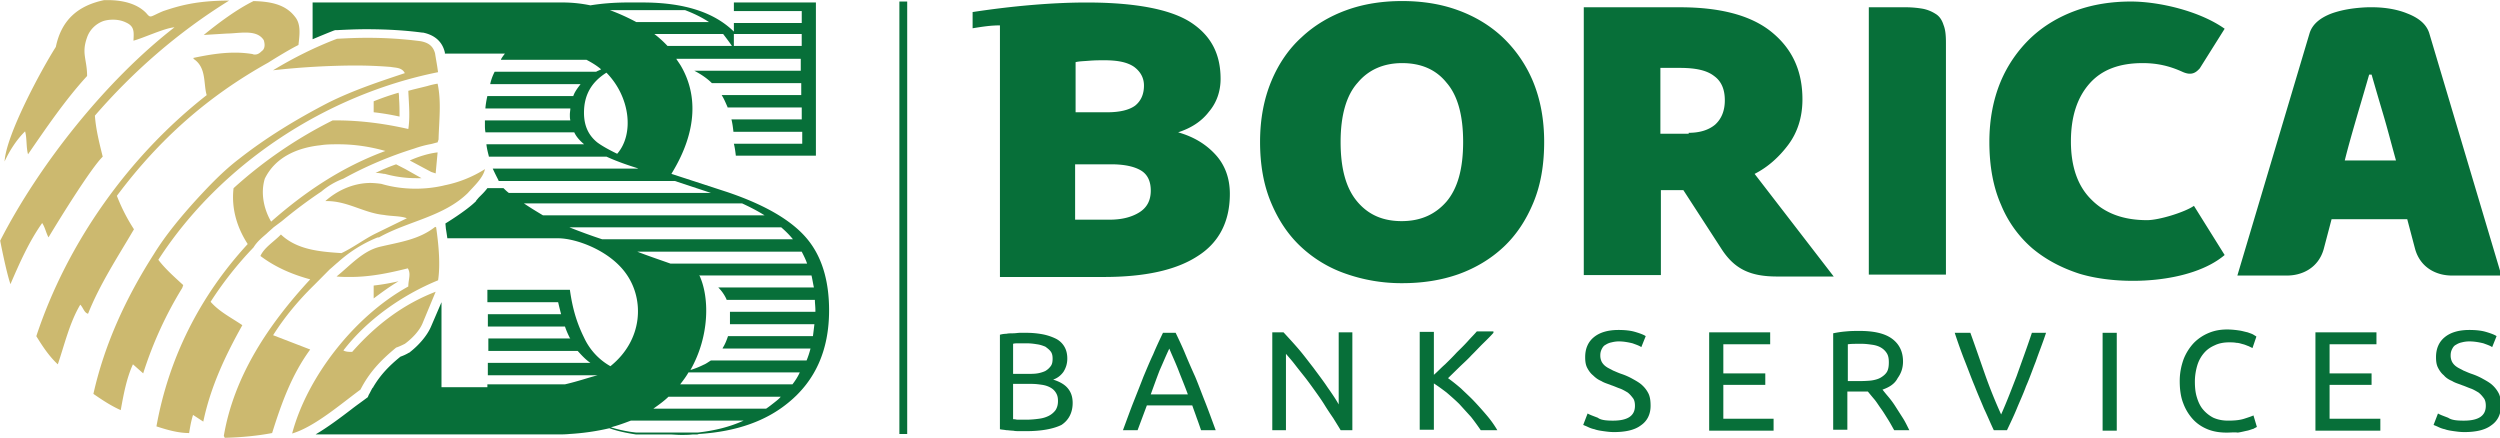 <?xml version="1.0" encoding="UTF-8" standalone="no"?>
<!-- Created with Inkscape (http://www.inkscape.org/) -->

<svg
   width="285.711"
   height="50"
   viewBox="0 0 75.594 13.229"
   version="1.1"
   id="svg1"
   xml:space="preserve"
   xmlns="http://www.w3.org/2000/svg"
   xmlns:svg="http://www.w3.org/2000/svg"
   xmlns:rdf="http://www.w3.org/1999/02/22-rdf-syntax-ns#"
   xmlns:cc="http://creativecommons.org/ns#"
   xmlns:dc="http://purl.org/dc/elements/1.1/"><defs
     id="defs1" /><g
     style="fill:none"
     id="g38"
     transform="matrix(0.441,0,0,0.441,-11.57,-5.785)"><path
       fill="#076f39"
       d="m 88.439,13.223 h -0.536 v 29.653 h 0.536 z M 76.086,26.282 72.271,25.038 c 1.874,-3.043 1.74,-5.564 0.635,-7.43 -0.1,-0.163 -0.2,-0.293 -0.3,-0.457 h 8.535 v 0.818 h -7.297 c 0.435,0.229 0.836,0.491 1.172,0.818 l 0.033,0.032 h 6.125 v 0.819 h -5.456 c 0.167,0.262 0.269,0.522 0.402,0.818 v 0.032 h 5.088 v 0.818 h -4.82 c 0.067,0.263 0.1,0.524 0.134,0.819 v 0.032 h 4.72 v 0.818 h -4.687 c 0.067,0.263 0.1,0.523 0.134,0.818 h 5.49 V 13.287 h -5.624 v 0.59 h 4.653 v 0.817 h -4.653 v 0.59 c -1.372,-1.342 -3.447,-1.996 -6.259,-1.996 h -1.004 c -0.903,0 -1.774,0.065 -2.577,0.197 a 9.3,9.3 0 0 0 -1.84,-0.197 H 47.67 v 2.52 c 0.468,-0.196 0.937,-0.392 1.44,-0.59 l 0.1,-0.032 h 0.1 c 0.67,-0.033 1.338,-0.065 2.042,-0.065 1.272,0 2.577,0.065 3.815,0.23 h 0.067 c 0.804,0.163 1.339,0.622 1.507,1.374 v 0.066 h 4.117 c -0.1,0.13 -0.201,0.261 -0.269,0.392 v 0.033 h 5.858 c 0.367,0.197 0.702,0.393 1.004,0.655 -0.1,0.065 -0.234,0.098 -0.334,0.163 h -6.962 a 3.4,3.4 0 0 0 -0.302,0.818 v 0.033 h 6.193 c -0.202,0.261 -0.402,0.523 -0.503,0.818 h -5.89 a 6,6 0 0 0 -0.135,0.818 v 0.032 h 5.824 c 0,0.131 -0.033,0.263 -0.033,0.426 0,0.13 0,0.262 0.033,0.392 h -5.857 v 0.295 c 0,0.164 0,0.328 0.033,0.491 v 0.033 h 6.092 c 0.134,0.294 0.368,0.556 0.636,0.785 l 0.034,0.033 h -6.694 c 0.033,0.294 0.1,0.556 0.167,0.818 v 0.032 h 8.066 q 0.853,0.394 2.109,0.786 l 0.067,0.033 H 60.02 c 0.135,0.294 0.268,0.557 0.402,0.818 v 0.033 h 12.083 l 2.477,0.818 H 61.125 c -0.134,-0.098 -0.234,-0.197 -0.368,-0.328 h -1.103 c -0.168,0.23 -0.369,0.425 -0.536,0.59 -0.1,0.098 -0.167,0.196 -0.234,0.262 v 0.032 l -0.034,0.033 c -0.669,0.654 -2.074,1.506 -2.074,1.506 l 0.033,0.36 c 0.034,0.197 0.067,0.425 0.1,0.655 h 7.598 c 1.205,0 3.515,0.817 4.653,2.421 1.272,1.768 1.171,4.55 -1.07,6.35 a 4.33,4.33 0 0 1 -1.809,-1.963 c -0.435,-0.884 -0.77,-1.833 -0.97,-3.274 h -5.657 v 0.85 h 4.852 c 0.067,0.296 0.134,0.557 0.201,0.819 h -5.02 v 0.85 h 5.288 c 0.1,0.295 0.202,0.524 0.335,0.786 l 0.034,0.032 H 59.72 v 0.852 h 6.125 c 0.268,0.294 0.536,0.59 0.87,0.817 h -7.03 v 0.851 h 7.532 c -0.636,0.163 -1.373,0.425 -2.243,0.623 h -5.32 v 0.196 H 56.507 V 33.84 l -0.703,1.636 c -0.3,0.72 -0.937,1.375 -1.439,1.768 l -0.033,0.033 -0.068,0.031 a 3,3 0 0 1 -0.568,0.263 c -0.77,0.622 -1.373,1.243 -1.875,2.095 v 0.032 h -0.033 c -0.1,0.164 -0.167,0.328 -0.268,0.491 l -0.067,0.164 -0.135,0.098 c -0.3,0.229 -0.635,0.458 -0.97,0.72 -0.77,0.589 -1.64,1.243 -2.476,1.734 h 16.5 c 0.335,0 0.637,0 0.937,-0.032 a 16,16 0 0 0 2.712,-0.393 c 0.535,0.197 1.171,0.327 1.807,0.425 h 2.276 c 0.269,0 0.536,0.033 0.837,0.033 0.268,0 0.535,0 0.804,-0.033 h 0.3 c 0.034,0 0.1,-0.032 0.134,-0.032 q 3.816,-0.245 6.126,-2.16 c 1.84,-1.506 2.778,-3.6 2.778,-6.317 0,-1.833 -0.402,-3.372 -1.238,-4.55 -1.008,-1.438 -2.95,-2.616 -5.76,-3.565 m 0.469,-10.834 h 4.652 v 0.818 h -4.652 z m -8,8.215 c -0.603,-0.294 -1.071,-0.556 -1.372,-0.785 -0.603,-0.49 -0.904,-1.145 -0.904,-2.029 0,-1.21 0.502,-2.095 1.539,-2.748 1.64,1.668 1.908,4.22 0.737,5.562 m 1.306,-9.033 a 14.5,14.5 0 0 0 -1.808,-0.817 h 5.155 c 0.603,0.228 1.137,0.49 1.64,0.817 z m 1.238,0.818 h 4.72 c 0.2,0.262 0.401,0.524 0.602,0.818 h -4.419 a 7.3,7.3 0 0 0 -0.903,-0.818 m -7.631,12.437 c -0.436,-0.261 -0.87,-0.523 -1.305,-0.818 h 14.96 c 0.57,0.263 1.072,0.523 1.54,0.818 z m 4.049,1.638 A 39,39 0 0 1 65.273,28.704 H 79.8 c 0.3,0.261 0.568,0.523 0.803,0.818 z m 2.41,0.85 h 11.28 c 0.134,0.262 0.268,0.523 0.369,0.818 h -9.372 c -0.837,-0.295 -1.607,-0.556 -2.276,-0.818 m 4.15,12.404 H 69.86 a 9,9 0 0 1 -1.74,-0.36 c 0.502,-0.13 0.936,-0.294 1.371,-0.458 h 7.732 c -0.937,0.426 -1.974,0.687 -3.146,0.818 m 5.255,-2.061 c -0.167,0.13 -0.368,0.294 -0.569,0.425 h -7.732 c 0.368,-0.262 0.737,-0.524 1.037,-0.818 h 7.698 c -0.099,0.13 -0.266,0.262 -0.434,0.393 m 1.24,-1.245 h -7.699 c 0.2,-0.261 0.402,-0.522 0.568,-0.817 h 7.632 c -0.134,0.294 -0.301,0.556 -0.502,0.817 m 1.471,-6.643 h -6.559 c 0.234,0.228 0.436,0.523 0.568,0.818 v 0.032 h 6.058 c 0,0.23 0.035,0.459 0.035,0.721 v 0.097 h -5.858 v 0.851 h 5.79 c -0.034,0.295 -0.066,0.556 -0.1,0.818 h -5.823 c -0.1,0.295 -0.2,0.556 -0.368,0.818 v 0.033 h 6.024 a 6,6 0 0 1 -0.268,0.818 h -6.559 c -0.167,0.099 -0.335,0.23 -0.502,0.294 a 5.5,5.5 0 0 1 -0.903,0.36 c 1.338,-2.356 1.305,-5.04 0.602,-6.512 0,0 0.034,0.032 0.068,0.032 h 7.63 c 0.064,0.263 0.099,0.526 0.165,0.82"
       id="path1-0" /><path
       fill="#ccb96f"
       d="m 51.857,33.58 c 0.568,-0.424 1.104,-0.817 1.707,-1.178 q -0.854,0.197 -1.707,0.295 z m 1.538,-9.195 q -0.703,0.245 -1.407,0.589 c 0.202,0 0.402,0.033 0.57,0.065 h 0.066 a 7.9,7.9 0 0 0 2.142,0.295 h 0.369 L 54.03,24.712 Z m -1.538,-4.321 v 0.751 a 17,17 0 0 1 1.774,0.296 c 0,-0.393 0,-0.818 -0.035,-1.243 0,-0.131 0,-0.262 -0.033,-0.393 q -0.852,0.245 -1.706,0.589 M 34.25,26.545 c 2.911,-3.895 6.258,-6.84 10.375,-9.132 0,0 1.339,-0.85 2.075,-1.21 0.066,-0.622 0.201,-1.408 -0.235,-1.931 -0.67,-0.884 -1.74,-1.048 -2.845,-1.08 -1.138,0.555 -2.41,1.504 -3.414,2.323 l 1.607,-0.098 c 0.334,0 0.803,-0.065 1.238,-0.065 0.536,0 1.005,0.098 1.272,0.523 0.067,0.23 0.1,0.49 -0.067,0.688 -0.133,0.098 -0.268,0.294 -0.535,0.294 -0.067,0 -0.1,0 -0.167,-0.032 a 7.5,7.5 0 0 0 -1.205,-0.098 c -0.971,0 -1.908,0.163 -2.845,0.36 v 0.066 c 0.904,0.589 0.669,1.702 0.904,2.487 -5.355,4.19 -9.574,10.146 -11.682,16.528 0.402,0.655 0.871,1.375 1.474,1.931 0.468,-1.375 0.803,-2.847 1.539,-4.091 0.201,0.196 0.267,0.556 0.535,0.622 0.804,-2.029 2.075,-3.96 3.147,-5.792 A 12.4,12.4 0 0 1 34.25,26.545"
       id="path2-7" /><path
       fill="#ccb96f"
       d="m 40.676,33.81 a 24.6,24.6 0 0 1 2.945,-3.73 c 0.234,-0.393 0.603,-0.688 0.904,-0.95 0.167,-0.164 0.334,-0.295 0.468,-0.425 l 0.57,-0.426 a 32,32 0 0 1 2.71,-2.029 5,5 0 0 1 1.508,-0.883 c 1.539,-0.85 3.179,-1.539 4.852,-2.062 0.368,-0.13 0.737,-0.23 1.07,-0.294 0.202,-0.033 0.37,-0.099 0.536,-0.131 l 0.067,-0.197 c 0.034,-1.31 0.202,-2.585 -0.066,-3.829 a 5.4,5.4 0 0 0 -0.703,0.163 l -0.938,0.23 c -0.133,0.033 -0.234,0.064 -0.367,0.097 0.033,0.818 0.133,1.768 0,2.619 -1.574,-0.36 -3.247,-0.59 -4.954,-0.59 h -0.234 a 30.2,30.2 0 0 0 -6.794,4.648 c -0.168,1.44 0.268,2.75 0.97,3.83 -3.313,3.6 -5.422,7.854 -6.258,12.502 0.703,0.228 1.472,0.457 2.242,0.457 0.067,-0.425 0.133,-0.818 0.268,-1.243 l 0.702,0.459 c 0.502,-2.39 1.506,-4.518 2.678,-6.612 -0.77,-0.523 -1.573,-0.916 -2.176,-1.603 m 3.716,-8.443 c 0.736,-1.506 2.276,-2.128 3.815,-2.291 0.402,-0.066 0.837,-0.066 1.24,-0.066 1.103,0 2.174,0.164 3.211,0.458 -3.012,1.114 -5.522,2.815 -7.832,4.845 -0.502,-0.852 -0.736,-1.965 -0.434,-2.946"
       id="path3-6" /><path
       fill="#ccb96f"
       d="m 44.962,36.102 c 0.804,-1.276 1.774,-2.422 2.812,-3.437 l 1.071,-1.08 c 0.2,-0.163 0.368,-0.328 0.568,-0.491 a 9.2,9.2 0 0 1 2.645,-1.669 c 0.067,-0.032 0.133,-0.032 0.167,-0.032 1.974,-1.113 4.418,-1.408 6.091,-3.044 0.403,-0.457 1.038,-1.015 1.173,-1.636 a 8.2,8.2 0 0 1 -2.779,1.112 l -0.133,0.033 a 8.6,8.6 0 0 1 -1.841,0.197 c -0.77,0 -1.574,-0.099 -2.343,-0.328 a 6,6 0 0 0 -0.737,-0.065 c -1.204,0 -2.309,0.523 -3.113,1.243 h 0.1 c 1.44,0 2.545,0.818 3.917,0.95 0.502,0.096 1.171,0.064 1.573,0.228 l -2.209,1.08 c -0.77,0.392 -1.506,0.95 -2.276,1.31 -1.506,-0.099 -3.046,-0.23 -4.15,-1.276 -0.47,0.49 -1.138,0.882 -1.406,1.472 1.038,0.785 2.21,1.276 3.415,1.603 -2.846,3.077 -5.223,6.612 -5.925,10.736 l 0.067,0.13 c 1.138,-0.033 2.21,-0.13 3.246,-0.328 0.636,-2.029 1.339,-3.993 2.611,-5.727 z"
       id="path4-8" /><path
       fill="#ccb96f"
       d="m 38.799,32.665 c -0.569,-0.523 -1.24,-1.113 -1.707,-1.735 4.25,-6.578 11.513,-11.324 19.179,-12.862 -0.067,-0.524 -0.134,-0.819 -0.202,-1.277 -0.133,-0.523 -0.468,-0.753 -1.004,-0.85 a 28,28 0 0 0 -3.75,-0.23 c -0.668,0 -1.338,0.033 -1.974,0.066 -1.54,0.589 -2.98,1.309 -4.385,2.16 a 53,53 0 0 1 5.59,-0.328 c 0.837,0 1.673,0.033 2.477,0.098 0.368,0.066 0.77,0.033 0.97,0.426 -1.773,0.59 -3.547,1.178 -5.254,2.028 -2.21,1.146 -4.25,2.39 -6.125,3.862 -1.071,0.818 -2.008,1.8 -2.912,2.782 -1.038,1.145 -2.108,2.422 -2.912,3.73 -1.907,2.98 -3.38,6.154 -4.15,9.59 0.569,0.394 1.205,0.819 1.874,1.114 0.201,-1.114 0.402,-2.193 0.837,-3.142 l 0.703,0.622 a 26.4,26.4 0 0 1 2.678,-5.859 z m 17.308,-7.658 0.134,-1.44 c -0.603,0.064 -1.339,0.294 -1.908,0.555 l 1.472,0.786 z m -2.711,11.945 c 0.2,-0.065 0.402,-0.163 0.602,-0.262 0.402,-0.294 1.005,-0.85 1.238,-1.473 l 0.871,-2.095 c -2.21,0.851 -4.083,2.258 -5.724,4.124 -0.2,0 -0.434,0 -0.602,-0.099 1.607,-2.094 4.016,-3.796 6.493,-4.81 0.167,-1.114 0.034,-2.455 -0.133,-3.633 l -0.067,-0.033 c -1.105,0.882 -2.443,1.047 -3.816,1.374 -1.172,0.296 -2.008,1.277 -2.946,2.029 0.302,0.034 0.637,0.034 0.937,0.034 1.373,0 2.645,-0.264 3.95,-0.591 0.234,0.394 0.033,0.754 0.033,1.244 -3.682,2.029 -6.928,6.185 -7.965,10.081 1.539,-0.458 3.347,-2.03 4.685,-3.011 0.603,-1.177 1.373,-1.995 2.444,-2.879 m -23.833,-7.56 c 0.904,-1.506 2.945,-4.78 3.716,-5.532 -0.235,-0.95 -0.469,-1.866 -0.536,-2.814 2.577,-2.978 5.656,-5.695 9.204,-7.888 -2.243,0 -3.447,0.36 -4.518,0.72 -0.937,0.393 -0.837,0.523 -1.171,0.131 -0.636,-0.655 -1.64,-0.884 -2.644,-0.884 h -0.235 c -1.707,0.36 -2.912,1.276 -3.314,3.207 -1.037,1.637 -3.414,6.055 -3.514,7.855 0.334,-0.72 0.803,-1.472 1.405,-2.062 0.134,0.46 0.067,1.081 0.202,1.572 1.238,-1.8 2.576,-3.764 4.05,-5.368 0,-1.146 -0.402,-1.538 0,-2.651 0.167,-0.49 0.568,-0.916 1.104,-1.113 0.2,-0.065 0.436,-0.098 0.67,-0.098 q 0.502,0 0.903,0.197 c 0.569,0.262 0.535,0.622 0.502,1.243 0.636,-0.163 2.176,-0.883 2.812,-0.915 -4.686,3.634 -9.271,9.393 -11.95,14.63 0,0 0.403,2.095 0.704,2.978 0.636,-1.472 1.271,-2.913 2.175,-4.19 0.2,0.294 0.267,0.686 0.435,0.982"
       id="path5-38" /><path
       fill="#076f39"
       d="m 197.147,39.538 c -0.168,-0.163 -0.402,-0.295 -0.637,-0.426 a 4.5,4.5 0 0 0 -0.803,-0.359 c -0.202,-0.066 -0.402,-0.163 -0.569,-0.23 -0.166,-0.098 -0.334,-0.163 -0.468,-0.262 a 0.95,0.95 0 0 1 -0.302,-0.327 0.94,0.94 0 0 1 -0.1,-0.459 c 0,-0.163 0.033,-0.294 0.1,-0.425 0.067,-0.13 0.134,-0.23 0.268,-0.295 0.101,-0.065 0.235,-0.13 0.402,-0.163 a 2,2 0 0 1 0.502,-0.066 c 0.368,0 0.703,0.066 0.971,0.131 0.268,0.098 0.468,0.164 0.603,0.262 l 0.302,-0.753 c -0.134,-0.097 -0.402,-0.196 -0.737,-0.294 -0.335,-0.098 -0.736,-0.13 -1.138,-0.13 -0.703,0 -1.272,0.163 -1.673,0.49 q -0.603,0.49 -0.604,1.376 c 0,0.294 0.034,0.522 0.135,0.72 0.099,0.196 0.234,0.391 0.401,0.522 0.133,0.164 0.334,0.295 0.568,0.393 0.202,0.131 0.469,0.196 0.704,0.295 0.2,0.065 0.401,0.163 0.602,0.229 0.167,0.065 0.335,0.163 0.502,0.262 0.167,0.131 0.269,0.263 0.368,0.393 0.1,0.131 0.134,0.328 0.134,0.523 0,0.687 -0.502,1.015 -1.506,1.015 -0.469,0 -0.837,-0.033 -1.072,-0.197 -0.335,-0.13 -0.534,-0.196 -0.702,-0.294 l -0.302,0.785 c 0.066,0.033 0.167,0.066 0.302,0.13 0.133,0.066 0.301,0.132 0.468,0.164 0.167,0.065 0.369,0.097 0.603,0.131 0.234,0.033 0.467,0.065 0.736,0.065 0.77,0 1.407,-0.131 1.841,-0.458 0.435,-0.295 0.67,-0.753 0.67,-1.343 0,-0.327 -0.034,-0.589 -0.133,-0.817 a 2,2 0 0 0 -0.436,-0.588 m -17.036,2.291 c -0.301,0.097 -0.67,0.13 -1.104,0.13 q -0.554,10e-4 -1.005,-0.197 a 2.3,2.3 0 0 1 -0.703,-0.555 c -0.201,-0.23 -0.335,-0.524 -0.434,-0.85 -0.102,-0.328 -0.135,-0.689 -0.135,-1.082 0,-0.392 0.068,-0.785 0.167,-1.113 0.1,-0.327 0.268,-0.622 0.469,-0.85 0.2,-0.23 0.435,-0.393 0.736,-0.523 0.268,-0.131 0.603,-0.197 0.971,-0.197 0.167,0 0.335,0 0.502,0.033 0.167,0 0.335,0.065 0.469,0.097 0.133,0.033 0.267,0.099 0.368,0.131 0.133,0.066 0.2,0.098 0.268,0.13 l 0.267,-0.785 c -0.032,-0.033 -0.099,-0.066 -0.2,-0.13 -0.101,-0.065 -0.235,-0.098 -0.402,-0.163 -0.167,-0.033 -0.368,-0.098 -0.603,-0.131 a 6,6 0 0 0 -0.77,-0.066 c -0.468,0 -0.87,0.066 -1.271,0.23 a 3.1,3.1 0 0 0 -1.038,0.688 3.5,3.5 0 0 0 -0.703,1.112 c -0.167,0.459 -0.269,0.95 -0.269,1.506 0,0.556 0.067,1.08 0.235,1.506 0.167,0.458 0.402,0.818 0.669,1.113 q 0.404,0.441 1.005,0.687 c 0.402,0.163 0.837,0.229 1.305,0.229 0.302,0 0.536,-0.033 0.77,0 0.235,-0.033 0.468,-0.097 0.636,-0.13 0.167,-0.034 0.301,-0.098 0.436,-0.13 0.1,-0.066 0.2,-0.099 0.234,-0.131 l -0.234,-0.787 c -0.135,0.064 -0.334,0.13 -0.636,0.227 m -52.748,-1.145 c -0.302,-0.327 -0.637,-0.622 -0.937,-0.916 a 13,13 0 0 0 -0.904,-0.72 l 0.77,-0.753 c 0.268,-0.262 0.569,-0.522 0.836,-0.818 0.269,-0.262 0.536,-0.556 0.804,-0.818 0.268,-0.262 0.502,-0.491 0.703,-0.72 V 35.84 h -1.138 c -0.168,0.197 -0.369,0.393 -0.603,0.654 -0.235,0.263 -0.501,0.524 -0.77,0.786 -0.268,0.294 -0.535,0.556 -0.803,0.818 -0.301,0.263 -0.535,0.523 -0.77,0.72 v -2.945 h -0.971 v 6.709 h 0.971 v -3.174 c 0.302,0.196 0.568,0.392 0.87,0.622 0.302,0.261 0.568,0.491 0.87,0.785 q 0.401,0.443 0.804,0.884 c 0.234,0.294 0.467,0.622 0.67,0.915 h 1.137 a 7,7 0 0 0 -0.669,-0.95 25,25 0 0 0 -0.87,-0.981 m 11.478,-1.145 c -0.167,-0.163 -0.402,-0.295 -0.636,-0.426 a 4.5,4.5 0 0 0 -0.804,-0.359 c -0.2,-0.066 -0.401,-0.163 -0.568,-0.23 -0.167,-0.098 -0.335,-0.163 -0.468,-0.262 a 0.96,0.96 0 0 1 -0.302,-0.327 0.95,0.95 0 0 1 -0.1,-0.459 c 0,-0.163 0.034,-0.294 0.1,-0.425 0.068,-0.13 0.134,-0.23 0.268,-0.295 0.1,-0.065 0.235,-0.13 0.402,-0.163 0.134,-0.033 0.302,-0.066 0.501,-0.066 0.335,0 0.67,0.066 0.938,0.131 0.267,0.098 0.468,0.164 0.602,0.262 l 0.302,-0.753 c -0.135,-0.097 -0.402,-0.196 -0.737,-0.294 -0.335,-0.098 -0.736,-0.13 -1.137,-0.13 -0.704,0 -1.273,0.163 -1.674,0.49 q -0.603,0.49 -0.603,1.376 c 0,0.294 0.034,0.522 0.133,0.72 0.102,0.196 0.235,0.391 0.402,0.522 0.167,0.164 0.335,0.295 0.569,0.393 0.201,0.131 0.468,0.196 0.703,0.295 0.201,0.065 0.402,0.163 0.603,0.229 0.167,0.065 0.335,0.163 0.502,0.262 0.167,0.131 0.267,0.263 0.368,0.393 0.101,0.131 0.133,0.328 0.133,0.523 0,0.687 -0.501,1.015 -1.506,1.015 -0.435,0 -0.836,-0.033 -1.037,-0.197 -0.335,-0.13 -0.536,-0.196 -0.704,-0.294 l -0.301,0.785 c 0.067,0.033 0.167,0.066 0.301,0.13 0.134,0.066 0.302,0.132 0.469,0.164 0.167,0.065 0.367,0.097 0.603,0.131 0.234,0.033 0.468,0.065 0.735,0.065 0.771,0 1.408,-0.131 1.842,-0.458 0.435,-0.295 0.67,-0.753 0.67,-1.343 0,-0.327 -0.033,-0.589 -0.134,-0.817 a 1.9,1.9 0 0 0 -0.435,-0.588 m 47.125,-0.033 h 2.879 v -0.786 h -2.879 v -1.996 h 3.214 v -0.819 h -4.184 v 6.742 h 4.451 v -0.818 h -3.481 z m -29.752,1.505 a 6,6 0 0 0 -0.501,-0.686 13,13 0 0 1 -0.402,-0.491 c 0.469,-0.164 0.837,-0.393 1.038,-0.786 0.235,-0.327 0.369,-0.687 0.369,-1.145 0,-0.687 -0.269,-1.211 -0.77,-1.572 -0.502,-0.359 -1.238,-0.522 -2.209,-0.522 -0.269,0 -0.569,0 -0.904,0.032 a 7,7 0 0 0 -0.905,0.131 v 6.611 h 0.972 v -2.618 h 1.406 c 0.133,0.163 0.268,0.328 0.435,0.524 0.167,0.196 0.301,0.426 0.468,0.654 0.167,0.23 0.302,0.458 0.468,0.721 0.167,0.261 0.302,0.523 0.435,0.752 h 1.038 c -0.134,-0.262 -0.268,-0.556 -0.435,-0.818 z m -1.037,-1.995 c -0.167,0.097 -0.402,0.163 -0.67,0.197 a 8,8 0 0 1 -0.904,0.032 h -0.669 v -2.52 c 0.201,-0.033 0.535,-0.033 0.937,-0.033 0.268,0 0.502,0.032 0.736,0.065 q 0.352,0.049 0.603,0.197 0.252,0.148 0.402,0.393 c 0.1,0.163 0.134,0.36 0.134,0.622 0,0.262 -0.035,0.49 -0.134,0.654 -0.1,0.163 -0.267,0.295 -0.435,0.393 m -10.779,0.49 h 2.877 v -0.786 h -2.877 v -1.996 h 3.212 v -0.819 h -4.183 v 6.742 h 4.417 v -0.818 h -3.446 z m -26.373,1.342 c -0.201,-0.36 -0.468,-0.753 -0.769,-1.178 -0.302,-0.458 -0.637,-0.884 -0.971,-1.343 -0.335,-0.425 -0.67,-0.882 -1.038,-1.308 -0.368,-0.426 -0.703,-0.785 -1.004,-1.113 h -0.771 v 6.71 h 0.937 v -5.237 c 0.167,0.197 0.402,0.458 0.602,0.72 0.202,0.263 0.437,0.556 0.671,0.85 0.234,0.296 0.468,0.623 0.703,0.95 0.235,0.327 0.468,0.655 0.67,0.982 0.201,0.327 0.401,0.622 0.602,0.915 0.201,0.328 0.368,0.59 0.502,0.818 h 0.803 v -6.709 h -0.937 z m -9.84,-1.899 a 52,52 0 0 1 -0.67,-1.537 c -0.2,-0.491 -0.435,-0.982 -0.669,-1.474 h -0.87 c -0.234,0.492 -0.468,0.983 -0.67,1.474 -0.234,0.49 -0.434,0.982 -0.669,1.537 -0.201,0.523 -0.435,1.113 -0.669,1.702 -0.234,0.59 -0.468,1.245 -0.736,1.964 h 1.004 l 0.636,-1.701 h 3.112 c 0.101,0.294 0.202,0.555 0.302,0.85 0.1,0.263 0.2,0.556 0.301,0.85 h 1.004 c -0.267,-0.719 -0.502,-1.374 -0.736,-1.963 -0.236,-0.589 -0.436,-1.144 -0.67,-1.702 m -3.047,1.212 c 0.202,-0.556 0.402,-1.113 0.603,-1.635 0.234,-0.524 0.435,-1.016 0.669,-1.506 0.201,0.49 0.435,0.982 0.636,1.506 0.201,0.522 0.435,1.079 0.636,1.635 z m -6.693,-1.016 c 0.3,-0.097 0.534,-0.294 0.702,-0.523 0.167,-0.262 0.269,-0.556 0.269,-0.916 0,-0.327 -0.067,-0.59 -0.2,-0.818 a 1.4,1.4 0 0 0 -0.604,-0.556 3.6,3.6 0 0 0 -0.903,-0.295 6,6 0 0 0 -1.105,-0.098 h -0.435 c -0.134,0 -0.302,0.033 -0.47,0.033 -0.133,0 -0.3,0 -0.468,0.033 a 1.7,1.7 0 0 0 -0.435,0.065 v 6.48 c 0.133,0.032 0.268,0.032 0.435,0.065 0.134,0 0.3,0.033 0.469,0.033 0.133,0.033 0.3,0.033 0.469,0.033 h 0.435 c 1.071,0 1.874,-0.163 2.41,-0.425 0.502,-0.328 0.77,-0.851 0.77,-1.506 0,-0.458 -0.134,-0.786 -0.368,-1.048 -0.236,-0.262 -0.57,-0.426 -0.971,-0.557 M 95.7,36.69 c 0.1,-0.032 0.234,-0.032 0.367,-0.032 h 0.57 c 0.268,0 0.502,0.032 0.702,0.065 0.234,0.032 0.402,0.098 0.57,0.163 0.133,0.098 0.267,0.197 0.367,0.328 0.1,0.13 0.133,0.294 0.133,0.49 0,0.23 -0.033,0.393 -0.133,0.524 -0.1,0.13 -0.202,0.229 -0.368,0.328 -0.133,0.064 -0.335,0.13 -0.535,0.162 -0.2,0.034 -0.435,0.034 -0.67,0.034 H 95.7 V 36.69 m 2.91,4.55 a 1.34,1.34 0 0 1 -0.468,0.392 c -0.2,0.099 -0.402,0.163 -0.67,0.197 A 7,7 0 0 1 96.67,41.895 H 95.966 A 0.9,0.9 0 0 0 95.699,41.862 V 39.44 h 1.272 c 0.268,0 0.502,0.032 0.736,0.066 0.201,0.033 0.402,0.097 0.569,0.196 a 0.96,0.96 0 0 1 0.368,0.36 c 0.1,0.164 0.133,0.328 0.133,0.556 0.002,0.262 -0.065,0.458 -0.166,0.622 m 72.763,-5.302 h -0.971 v 6.71 h 0.971 z m -6.857,2.945 c -0.369,0.95 -0.704,1.834 -1.072,2.651 a 34,34 0 0 1 -1.072,-2.65 c -0.335,-0.95 -0.669,-1.932 -1.037,-2.947 h -1.072 q 0.353,1.08 0.704,1.964 c 0.234,0.589 0.434,1.145 0.669,1.702 0.202,0.524 0.435,1.047 0.637,1.538 0.235,0.49 0.434,0.983 0.669,1.473 h 0.903 c 0.234,-0.49 0.469,-0.982 0.671,-1.472 0.201,-0.492 0.434,-0.983 0.636,-1.54 0.234,-0.522 0.434,-1.112 0.669,-1.701 0.201,-0.59 0.469,-1.244 0.703,-1.964 h -0.971 c -0.336,1.015 -0.703,1.998 -1.037,2.946 M 129.269,15.677 c -0.87,-0.818 -1.908,-1.44 -3.079,-1.864 -1.172,-0.426 -2.444,-0.623 -3.816,-0.623 -1.372,0 -2.645,0.197 -3.817,0.623 -1.17,0.425 -2.209,1.046 -3.079,1.864 -0.869,0.786 -1.572,1.802 -2.074,3.012 -0.502,1.21 -0.77,2.586 -0.77,4.156 0,1.539 0.235,2.913 0.736,4.124 0.502,1.212 1.172,2.227 2.042,3.045 a 8.6,8.6 0 0 0 3.079,1.865 11.5,11.5 0 0 0 3.883,0.655 c 1.405,0 2.678,-0.197 3.882,-0.622 1.172,-0.426 2.209,-1.049 3.079,-1.866 0.87,-0.817 1.54,-1.833 2.042,-3.044 0.502,-1.211 0.736,-2.585 0.736,-4.157 0,-1.57 -0.268,-2.945 -0.77,-4.156 a 8.9,8.9 0 0 0 -2.074,-3.012 m -3.85,11.26 c -0.769,0.884 -1.774,1.342 -3.079,1.342 -1.272,0 -2.276,-0.425 -3.046,-1.342 -0.77,-0.916 -1.138,-2.258 -1.138,-4.092 0,-1.832 0.401,-3.207 1.172,-4.058 0.736,-0.883 1.774,-1.342 3.046,-1.342 1.272,0 2.309,0.424 3.045,1.342 0.771,0.883 1.138,2.258 1.138,4.058 0,1.834 -0.367,3.175 -1.138,4.092 m 21.123,-1.897 c 0.903,-0.458 1.672,-1.146 2.309,-1.997 0.636,-0.85 0.971,-1.899 0.971,-3.109 0,-1.963 -0.703,-3.47 -2.108,-4.615 -1.405,-1.145 -3.514,-1.702 -6.292,-1.702 h -6.593 V 31.98 h 5.287 v -5.86 0.033 h 1.54 l 2.611,4.027 c 0.904,1.407 2.008,1.897 3.816,1.897 h 3.883 z m -2.712,-3.372 c -0.434,0.36 -1.037,0.556 -1.807,0.556 v 0.065 h -1.941 v -4.516 h 1.338 c 1.072,0 1.841,0.163 2.343,0.555 0.502,0.36 0.737,0.916 0.737,1.67 0,0.72 -0.234,1.278 -0.67,1.67 m 15.127,-7.594 a 2.5,2.5 0 0 0 -0.903,-0.36 7,7 0 0 0 -1.239,-0.097 h -2.442 v 18.329 h 5.288 V 16.07 c 0,-0.523 -0.033,-0.916 -0.166,-1.243 -0.103,-0.328 -0.27,-0.59 -0.538,-0.754 m -51.942,8.118 c 0.903,-0.295 1.607,-0.752 2.108,-1.407 0.535,-0.623 0.804,-1.408 0.804,-2.259 0,-1.767 -0.703,-3.01 -2.076,-3.894 -2.945,-1.866 -9.773,-1.473 -14.927,-0.687 v 1.112 c 0.803,-0.13 1.271,-0.197 1.874,-0.197 v 17.25 h 7.129 c 2.778,0 4.92,-0.46 6.393,-1.41 1.472,-0.915 2.242,-2.355 2.242,-4.287 0,-1.079 -0.335,-1.995 -1.005,-2.715 -0.668,-0.72 -1.505,-1.212 -2.542,-1.506 m -7.03,-1.375 V 17.38 c 0.236,-0.064 0.536,-0.064 0.938,-0.098 0.402,-0.032 0.736,-0.032 1.038,-0.032 0.903,0 1.574,0.13 2.042,0.457 0.436,0.328 0.67,0.754 0.67,1.276 q 0,0.885 -0.603,1.376 c -0.402,0.295 -1.038,0.457 -1.907,0.457 z m 4.352,6.874 q -0.804,0.49 -2.008,0.49 h -2.377 v -3.796 h 2.477 c 0.937,0 1.607,0.164 2.041,0.425 0.436,0.263 0.67,0.721 0.67,1.375 0,0.688 -0.268,1.179 -0.803,1.506 m 93.413,4.32 -4.954,-16.627 c -0.201,-0.622 -0.737,-1.047 -1.506,-1.342 -0.636,-0.262 -1.473,-0.425 -2.41,-0.425 h -0.267 c -0.937,0.032 -1.775,0.163 -2.51,0.425 -0.77,0.295 -1.305,0.72 -1.505,1.342 l -4.955,16.626 h 3.313 c 1.072,0.033 2.244,-0.491 2.612,-1.832 l 0.535,-2.03 h 5.187 l 0.536,2.03 c 0.369,1.341 1.54,1.865 2.61,1.832 z m -8.87,-7.888 h -1.874 c 0.268,-1.08 0.568,-2.095 0.869,-3.143 q 0.452,-1.521 0.804,-2.748 h 0.167 q 0.351,1.228 0.803,2.748 c 0.301,1.016 0.568,2.063 0.87,3.143 z m -12.215,3.109 c -0.603,0.426 -2.376,0.982 -3.213,0.982 -1.607,0 -2.878,-0.458 -3.817,-1.408 -0.935,-0.915 -1.405,-2.257 -1.405,-3.993 0,-1.702 0.434,-3.01 1.272,-3.96 0.836,-0.949 2.041,-1.407 3.648,-1.407 1.004,0 1.841,0.197 2.711,0.59 0.636,0.294 0.936,0.065 1.204,-0.23 l 1.706,-2.716 c -1.706,-1.211 -4.484,-1.866 -6.426,-1.866 -1.339,0 -2.61,0.197 -3.782,0.623 -1.171,0.425 -2.209,1.046 -3.079,1.864 a 8.9,8.9 0 0 0 -2.075,3.012 c -0.502,1.211 -0.77,2.585 -0.77,4.124 q 0,2.504 0.803,4.32 a 7.9,7.9 0 0 0 2.142,2.979 c 0.938,0.784 2.009,1.342 3.213,1.735 2.879,0.883 7.699,0.654 9.974,-1.277 z"
       id="path6" /></g></svg>
